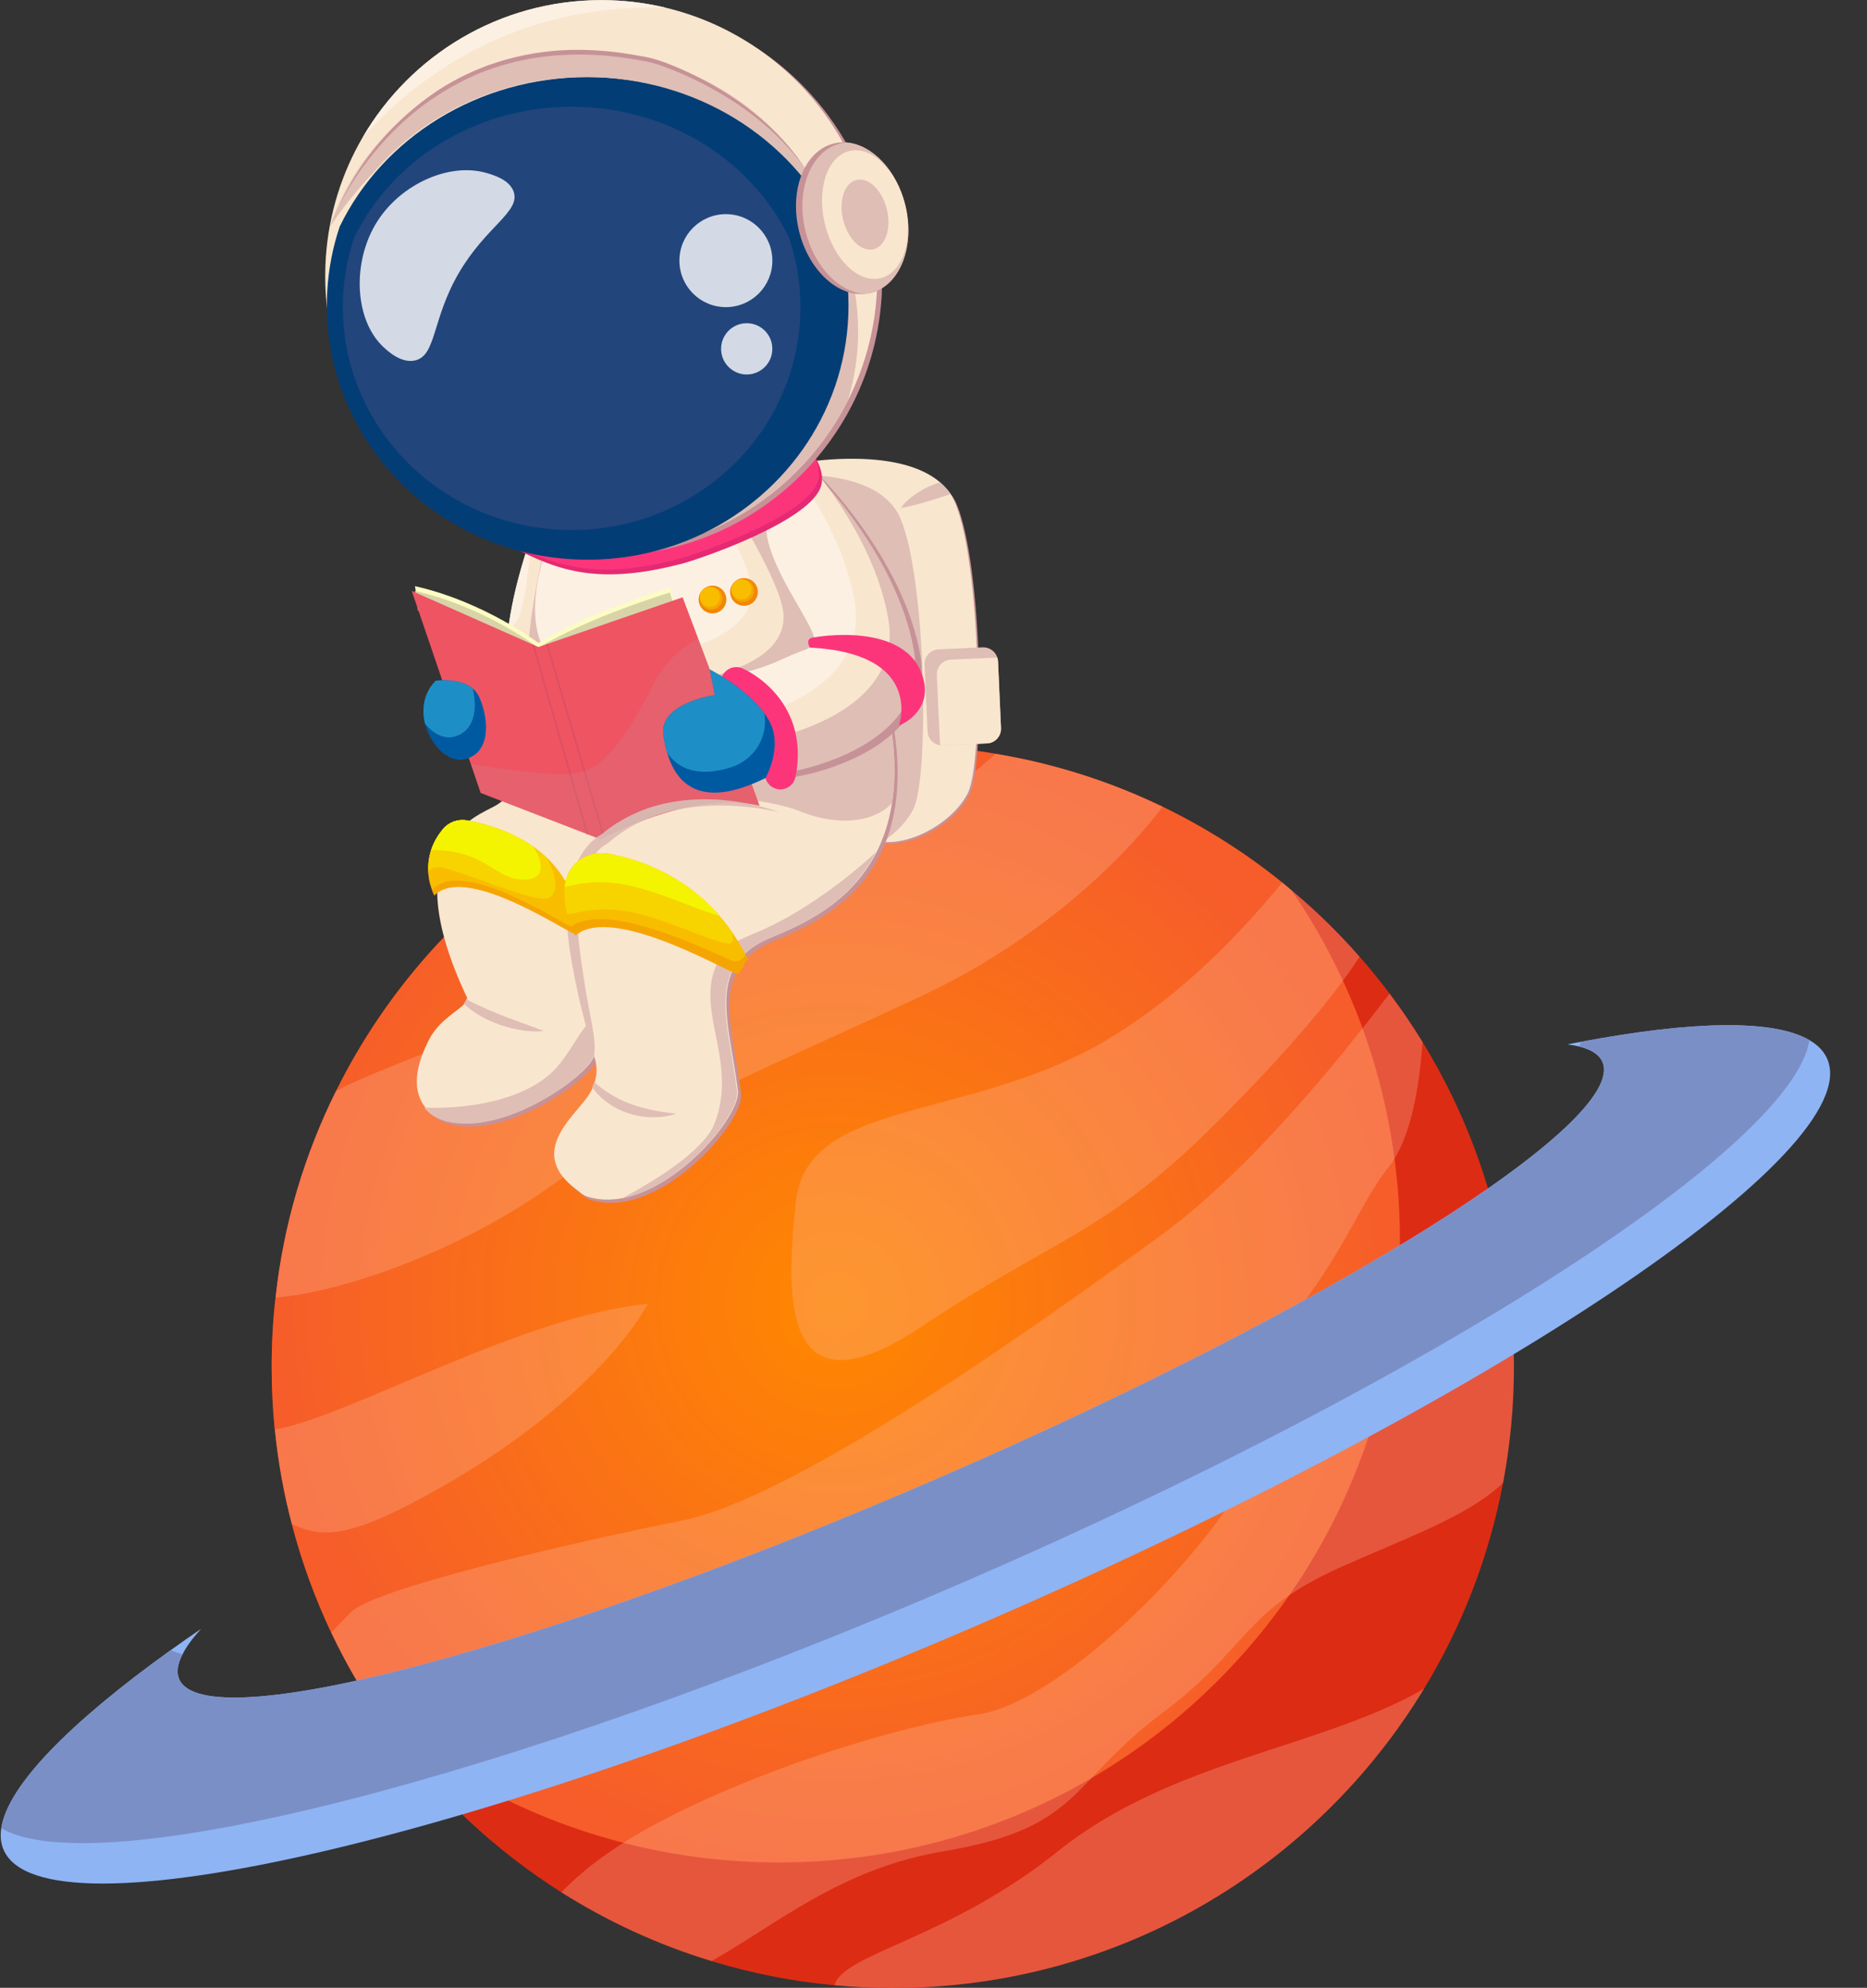 <?xml version="1.0" encoding="UTF-8"?>
<!DOCTYPE svg PUBLIC '-//W3C//DTD SVG 1.0//EN'
          'http://www.w3.org/TR/2001/REC-SVG-20010904/DTD/svg10.dtd'>
<svg height="698.5" preserveAspectRatio="xMidYMid meet" version="1.0" viewBox="78.2 50.7 656.3 698.5" width="656.3" xmlns="http://www.w3.org/2000/svg" xmlns:xlink="http://www.w3.org/1999/xlink" zoomAndPan="magnify"
><rect x="78.2" y="50.7" width="656.3" height="698.5" fill="#333333" stroke="none"/><g
  ><g
    ><g
      ><path d="M610.38,530.93c0,13.94-1.32,27.6-3.81,40.82c-4.93,26.08-14.5,50.52-27.8,72.39 c-38.3,63.02-107.6,105.12-186.73,105.12c-6.93,0-13.78-0.32-20.51-0.96c-14.9-1.36-29.32-4.25-43.19-8.49 c-18.79-5.69-36.54-13.9-52.8-24.16c-23.56-14.9-44.07-34.17-60.37-56.69c-1.12-1.56-2.24-3.08-3.29-4.69 c-6.49-9.41-12.26-19.43-17.23-29.85c-5.73-12.14-10.42-24.92-13.86-38.18c-2.84-10.78-4.85-21.87-5.97-33.25h-0.04 c-0.72-7.25-1.08-14.62-1.08-22.07c0-8.21,0.44-16.3,1.36-24.24c2.8-25.84,10.18-50.28,21.23-72.55c0-0.04,0.04-0.04,0.04-0.04 c35.65-71.99,109.89-121.51,195.7-121.51c12.34,0,24.4,1,36.18,3c20.67,3.45,40.38,9.77,58.65,18.59 c15.06,7.29,29.16,16.22,42.06,26.64c1.12,0.92,2.24,1.84,3.37,2.84c8.53,7.05,16.51,14.86,23.84,23.24 c3.69,4.17,7.21,8.49,10.54,12.94c4.13,5.45,7.97,11.14,11.58,16.99c14.22,23.2,24.28,49.24,29,77.12 C609.3,505.97,610.38,518.31,610.38,530.93z" fill="#dd2c14"
      /></g
      ><radialGradient cx="372.015" cy="508.873" gradientUnits="userSpaceOnUse" id="a" r="197.294" xlink:actuate="onLoad" xlink:show="other" xlink:type="simple"
      ><stop offset="0" stop-color="#f80"
        /><stop offset="1" stop-color="#f65d2a"
      /></radialGradient
      ><path d="M570.32,486.82c0,13.94-1.32,27.6-3.81,40.82c-4.93,26.08-14.5,50.52-27.8,72.39 c-38.3,63.02-107.6,105.12-186.73,105.12c-6.93,0-13.78-0.32-20.51-0.96c-14.9-1.36-29.32-4.25-43.19-8.49 c-18.79-5.69-36.54-13.9-52.8-24.16c-8.25-5.21-16.14-10.98-23.6-17.27c-6.49-9.41-12.26-19.43-17.23-29.85 c-5.73-12.14-10.42-24.92-13.86-38.18c-2.84-10.78-4.85-21.87-5.97-33.25h-0.04c-0.72-7.25-1.08-14.62-1.08-22.07 c0-8.21,0.44-16.3,1.36-24.24c2.8-25.84,10.18-50.28,21.23-72.55c0-0.04,0.04-0.04,0.04-0.04 c35.65-71.99,109.89-121.51,195.7-121.51c12.34,0,24.4,1,36.18,3c20.67,3.45,40.38,9.77,58.65,18.59 c15.06,7.29,29.16,16.22,42.06,26.64c1.12,0.92,2.24,1.84,3.37,2.84c2.04,2.96,4.01,6.01,5.89,9.05 c14.22,23.2,24.28,49.24,29,77.12C569.24,461.86,570.32,474.2,570.32,486.82z" fill="url(#a)"
      /><g
      ><path d="M486.87,334.19c-14.98,19.91-44.51,47.71-84.81,66.54c-60.09,28.04-92.14,40.06-132.2,68.1 c-30.61,21.39-70.51,35.77-94.78,37.86c2.8-25.84,10.18-50.28,21.23-72.55c0-0.04,0.04-0.04,0.04-0.04 c18.59-10.74,133.6-49.4,177.67-77.44c22.35-14.22,40.62-29.48,54.2-41.06C448.89,319.04,468.6,325.37,486.87,334.19z" fill="#fcb89d" opacity=".3"
      /></g
      ><g
      ><path d="M556.14,386.91c-10.86,16.59-28.72,36.7-49.92,57.89c-40.06,40.06-56.09,40.06-104.16,72.11 c-48.07,32.05-48.07-8.01-44.07-44.07c4.01-36.06,60.09-28.04,108.17-56.09c28-16.35,49.2-39.46,62.78-55.93 C538.75,368.72,547.84,377.45,556.14,386.91z" fill="#fcb89d" opacity=".3"
      /></g
      ><g
      ><path d="M305.91,508.89c0,0-16.02,32.05-72.11,64.1c-32.45,18.55-42.1,18.31-53,13.26 c-2.84-10.78-4.85-21.87-5.97-33.25C199.95,548.99,261.85,512.9,305.91,508.89z" fill="#fcb89d" opacity=".3"
      /></g
      ><g
      ><path d="M578.25,416.83c-1.12,16.14-4.17,34.29-11.94,43.99c-16.02,20.03-20.03,52.08-88.13,104.16 s-84.13,20.03-128.2,48.07c-40.3,25.64-87.25,37.9-134.81,45.91c-7.85-10.78-14.7-22.35-20.51-34.53c3-3.29,5.65-5.93,7.09-7.37 c8.01-8.01,76.12-24.04,116.18-32.05c40.06-8.01,124.19-68.1,168.26-100.15c31.89-23.2,63.78-63.18,80.48-85.01 C570.8,405.3,574.64,410.98,578.25,416.83z" fill="#fcb89d" opacity=".3"
      /></g
      ><g
      ><path d="M610.38,530.93c0,13.94-1.32,27.6-3.81,40.82c-12.18,11.62-32.49,18.71-56.29,29.28 c-36.06,16.02-32.05,28.04-64.1,52.08s-28.04,40.06-76.12,48.07c-36.38,6.05-59.01,25.88-81.72,38.62 c-18.79-5.69-36.54-13.9-52.8-24.16c6.73-7.01,16.47-14.74,30.37-22.47c36.06-20.03,88.13-36.06,116.18-40.06 c28.04-4.01,76.12-52.08,92.14-80.12c16.02-28.04,40.06-56.09,64.1-64.1c11.94-3.97,21.91-9.94,28.92-14.94 C609.3,505.97,610.38,518.31,610.38,530.93z" fill="#fcb89d" opacity=".3"
      /></g
      ><g
      ><path d="M578.77,644.14c-38.3,63.02-107.6,105.12-186.73,105.12c-6.93,0-13.78-0.32-20.51-0.96 c3.17-11.3,39.62-15.9,78.6-47.11C490.2,669.14,542.27,665.13,578.77,644.14z" fill="#fcb89d" opacity=".3"
      /></g
      ><g
      ><path d="M425.36,620.27C248.34,696.99,93.45,733.03,79.47,700.71c-0.99-2.27-1.24-4.79-0.82-7.59 c2.2-14.86,23.83-36.92,59.59-62.6c3.41-2.45,6.95-4.93,10.64-7.45c-2.94,3.26-5.18,6.24-6.49,8.9c-1.81,3.44-2.23,6.38-1.21,8.76 c9.08,20.96,128.47-10.64,266.61-70.51c138.15-59.91,242.78-125.45,233.7-146.38c-1.14-2.59-3.94-4.4-8.3-5.43 c-1.24-0.32-2.59-0.53-4.04-0.71c1.6-0.32,3.19-0.64,4.79-0.92c39.23-7.38,67.64-7.98,80.3-0.6c3.01,1.74,5.14,3.94,6.28,6.6 C734.53,455.1,602.38,543.52,425.36,620.27z" fill="#8eb4f4"
      /></g
      ><g
      ><path d="M714.25,416.19c-5.57,37.06-131.37,118.5-295.98,189.9c-162.41,70.37-306.2,106.51-339.61,87.04 c2.2-14.86,23.83-36.92,59.59-62.6c1.17,0.6,2.55,1.06,4.15,1.45c-1.81,3.44-2.23,6.38-1.21,8.76 c9.08,20.96,128.47-10.64,266.61-70.51c138.15-59.91,242.78-125.45,233.7-146.38c-1.14-2.59-3.94-4.4-8.3-5.43 c0.32-0.57,0.57-1.1,0.74-1.63C673.17,409.41,701.58,408.81,714.25,416.19z" fill="#7b8fc7"
      /></g
    ></g
    ><g
    ><g
      ><path d="M419,329.9c-5.63,11.27-23.1,20.28-33.8,16.34s-22.34-132.68-22.34-132.68s31.91-5.27,46.35,7.18 c1.4,1.21,2.64,2.58,3.66,4.14c0.63,0.95,1.17,1.96,1.63,3.05C423.51,249.33,424.64,318.63,419,329.9z" fill="#c69297"
      /></g
      ><g
      ><path d="M418.44,329.34c-5.63,11.27-23.1,20.28-33.8,16.34c-10.7-3.94-22.34-132.68-22.34-132.68 s31.91-5.27,46.35,7.18c1.4,1.21,2.64,2.58,3.66,4.14c0.63,0.95,1.17,1.96,1.63,3.05C422.95,248.77,424.07,318.07,418.44,329.34z" fill="#f9e6ce"
      /></g
      ><g
      ><path d="M343.14,218.62c0,0,42.62-7.04,51.64,14.37c9.01,21.41,10.14,90.71,4.51,101.97 c-5.63,11.27-23.1,20.28-33.8,16.34S343.14,218.62,343.14,218.62z" fill="#dfbeb5"
      /></g
      ><g
      ><path d="M425.18,311.92l-15.56,0.7c-0.28,0.01-0.55,0-0.82-0.03c-2.46-0.29-4.43-2.33-4.54-4.87l-1.06-23.48 c-0.12-2.82,2.08-5.23,4.91-5.36l15.55-0.7c2.39-0.11,4.48,1.45,5.15,3.64c0.12,0.4,0.19,0.82,0.22,1.26l1.05,23.48 C430.2,309.38,428,311.8,425.18,311.92z" fill="#dfbeb5"
      /></g
      ><g
      ><path d="M425.18,311.92l-15.56,0.7c-0.28,0.01-0.55,0-0.82-0.03c-0.12-0.4-0.2-0.83-0.22-1.26l-1.06-23.48 c-0.12-2.82,2.08-5.23,4.91-5.36l15.55-0.7c0.28-0.01,0.56,0,0.83,0.03c0.12,0.4,0.19,0.82,0.22,1.26l1.05,23.48 C430.2,309.38,428,311.8,425.18,311.92z" fill="#f9e6ce"
      /></g
      ><g
      ><path d="M393.13,332.28c-0.08,0.6-0.16,1.21-0.25,1.79c-1.02,6.54-2.88,12.17-5.32,17.03 c-9.23,18.43-26.7,25.83-37.28,30.21c-23.1,9.58-14.65,29.3-11.55,53.8c1.03,8.15-19.75,33.75-40.55,37.73 c-4.19,0.81-8.39,0.73-12.41-0.55c-1.57-0.5-2.69-1.66-3.81-2.5c-17.18-12.67-1.47-25.03,3.81-32.43 c0.88-1.23,1.54-2.44,2.02-3.59c0.28-0.64,0.49-1.26,0.66-1.86c0.93-3.27,0.56-5.99,0.13-7.6c-0.07-0.27-0.15-0.51-0.21-0.72 c-0.19-0.56-0.34-0.87-0.34-0.87c0,0.57-0.35,1.35-1,2.28c-4.44,6.34-23,19.58-39.97,21.35c-2.21,0.24-4.4,0.28-6.52,0.07 c-0.14-0.01-0.27-0.02-0.39-0.03c-0.33-0.03-0.65-0.08-0.97-0.12c-0.27-0.04-0.54-0.08-0.81-0.13c-0.59-0.1-1.14-0.23-1.67-0.36 c-0.12-0.03-0.24-0.06-0.35-0.1c-0.02,0-0.03-0.01-0.04-0.01c-0.2-0.05-0.39-0.11-0.57-0.17c-0.1-0.03-0.19-0.06-0.28-0.09 c-0.17-0.06-0.34-0.11-0.51-0.17c-0.19-0.07-0.38-0.14-0.56-0.21c-0.05-0.02-0.08-0.03-0.12-0.05c-0.07-0.03-0.13-0.06-0.2-0.08 c-0.19-0.08-0.37-0.16-0.55-0.24c-0.16-0.08-0.33-0.16-0.48-0.25c-0.12-0.06-0.24-0.12-0.36-0.19c-0.11-0.05-0.21-0.11-0.32-0.18 c-0.18-0.1-0.35-0.2-0.52-0.32c-0.21-0.14-0.41-0.27-0.6-0.42c-0.2-0.14-0.38-0.29-0.57-0.44c-0.18-0.15-0.35-0.3-0.52-0.46 c-0.17-0.16-0.34-0.32-0.5-0.48c-0.2-0.2-0.39-0.42-0.57-0.64c-0.05-0.06-0.1-0.12-0.15-0.19c-0.05-0.07-0.1-0.13-0.15-0.19 c0.01,0,0.01,0,0.01,0c-5.83-7.6-1.62-17.6,0.94-22.96c3.1-6.48,8.45-9.58,11.83-12.39c0.48-0.4,0.85-0.78,1.12-1.13 c0.57-0.72,0.76-1.3,0.82-1.64c0.05-0.21,0.03-0.33,0.03-0.33c-0.1-0.21-0.2-0.42-0.29-0.63c-25.4-54.09,3.7-63.05,10.43-66.98 c6.76-3.94,10.42-12.68,4.79-36.9c-5.63-24.23,8.45-59.72,8.45-59.72l84.39-18.83l8.14-1.82c0,0,5.35,1.76,17.57,35.85 c0.05,0.13,0.1,0.26,0.14,0.4c3.09,8.64,6.62,19.33,10.6,32.56C393.41,305.23,394.68,320.24,393.13,332.28z" fill="#c69297"
      /></g
      ><g
      ><path d="M392,331.15c-0.08,0.6-0.16,1.21-0.25,1.79c-1.02,6.54-2.88,12.17-5.32,17.03 c-9.23,18.43-26.7,25.83-37.28,30.21c-23.1,9.58-14.65,29.3-11.55,53.8c1.03,8.15-19.75,33.75-40.55,37.73 c-4.19,0.81-8.39,0.73-12.41-0.55c-1.57-0.5-2.69-1.66-3.81-2.5c-17.18-12.67-1.47-25.03,3.81-32.43 c0.88-1.23,1.54-2.44,2.02-3.59c0.28-0.64,0.49-1.26,0.66-1.86c0.93-3.27,0.56-5.99,0.13-7.6c-0.07-0.27-0.15-0.51-0.21-0.72 c-0.19-0.56-0.34-0.87-0.34-0.87c0,0.57-0.35,1.35-1,2.28c-4.44,6.34-23,19.58-39.97,21.35c-2.21,0.24-4.4,0.28-6.52,0.07 c-0.14-0.01-0.27-0.02-0.39-0.03c-0.33-0.03-0.65-0.08-0.97-0.12c-0.27-0.04-0.54-0.08-0.81-0.13c-0.59-0.1-1.14-0.23-1.67-0.36 c-0.12-0.03-0.24-0.06-0.35-0.1c-0.02,0-0.03-0.01-0.04-0.01c-0.2-0.05-0.39-0.11-0.57-0.17c-0.1-0.03-0.19-0.06-0.28-0.09 c-0.17-0.06-0.34-0.11-0.51-0.17c-0.19-0.07-0.38-0.14-0.56-0.21c-0.05-0.02-0.08-0.03-0.12-0.05c-0.07-0.03-0.13-0.06-0.2-0.08 c-0.19-0.08-0.37-0.16-0.55-0.24c-0.16-0.08-0.33-0.16-0.48-0.25c-0.12-0.06-0.24-0.12-0.36-0.19c-0.11-0.05-0.21-0.11-0.32-0.18 c-0.18-0.1-0.35-0.2-0.52-0.32c-0.21-0.14-0.41-0.27-0.6-0.42c-0.2-0.14-0.38-0.29-0.57-0.44c-0.18-0.15-0.35-0.3-0.52-0.46 c-0.17-0.16-0.34-0.32-0.5-0.48c-0.2-0.2-0.39-0.42-0.57-0.64c-0.05-0.06-0.1-0.12-0.15-0.19c-0.05-0.07-0.1-0.13-0.15-0.19 c0.01,0,0.01,0,0.01,0c-5.83-7.6-1.62-17.6,0.94-22.96c3.1-6.48,8.45-9.58,11.83-12.39c0.48-0.4,0.85-0.78,1.12-1.13 c0.57-0.72,0.76-1.3,0.82-1.64c0.05-0.21,0.03-0.33,0.03-0.33c-0.1-0.21-0.2-0.42-0.29-0.63c-25.4-54.09,3.7-63.05,10.43-66.98 c6.76-3.94,10.42-12.68,4.79-36.9c-1.76-7.59-1.59-16.29-0.53-24.65c2.05-16.02,7.37-30.82,8.69-34.3 c0.19-0.5,0.29-0.77,0.29-0.77l84.39-18.83l8.14-1.82c0,0,5.35,1.76,17.57,35.85c0.05,0.13,0.1,0.26,0.14,0.4 c3.09,8.64,6.62,19.33,10.6,32.56C392.29,304.1,393.55,319.12,392,331.15z" fill="#f9e6ce"
      /></g
      ><g
      ><path d="M265.47,237.85c-1.05,9.98-2.91,25.42-4.78,29.52c-0.91,1.99-2.33,3.57-3.91,4.78 C258.83,256.12,264.16,241.32,265.47,237.85z" fill="#fcf0e3"
      /></g
      ><g
      ><path d="M392,331.15c-0.08,0.6-0.16,1.21-0.25,1.79c-5.72,6.11-17.76,8.79-33.03,2.59 c-18.03-7.32-93.52-9.58-93.52-9.58s-1.69-30.99-1.42-44.68c0.26-13.68,4.97-34.62,4.97-34.62l0.46-0.14l65.96-19.14l10.51-3.05 c0,0,18.42,15.78,30.33,28.36c3.09,8.64,6.62,19.33,10.6,32.56C392.29,304.1,393.55,319.12,392,331.15z" fill="#dfbeb5"
      /></g
      ><g
      ><path d="M322.66,289.9c-10.7,2.38-41.2,7.83-52.27-9.36c-4.51-7-5.79-17.76-1.19-34.02l60.87-17.67l5.08-1.48 c8.02,13.15,18.15,31.29,18.48,39.42C354.21,280.32,337.87,286.52,322.66,289.9z" fill="#f9e6ce"
      /></g
      ><g
      ><path d="M311.4,280.88c-8.04,1.79-27.25,5.3-41-0.34c-4.51-7-5.79-17.76-1.19-34.02l60.87-17.67 c6.26,11.05,12.05,22.82,12.3,28.93C342.95,271.31,326.61,277.5,311.4,280.88z" fill="#fcf0e3"
      /></g
      ><g
      ><path d="M286.17,423.11c-0.15,0.28-0.34,0.59-0.56,0.91c-4.44,6.34-23,19.58-39.97,21.35 c-2.66,0.17-4.92,0.2-6.52,0.07c-0.14-0.01-0.27-0.02-0.39-0.03c-0.33-0.03-0.65-0.08-0.97-0.12c-0.27-0.04-0.54-0.08-0.81-0.13 c-0.59-0.1-1.14-0.23-1.67-0.36c-0.12-0.03-0.24-0.06-0.35-0.1c-0.02,0-0.03-0.01-0.04-0.01c-0.2-0.05-0.39-0.11-0.57-0.17 c-0.1-0.03-0.19-0.06-0.28-0.09c-0.17-0.06-0.34-0.11-0.51-0.17c-0.19-0.07-0.38-0.14-0.56-0.21c-0.05-0.02-0.08-0.03-0.12-0.05 c-0.07-0.03-0.13-0.06-0.2-0.08c-0.19-0.08-0.37-0.16-0.55-0.24c-0.17-0.08-0.33-0.16-0.48-0.25c-0.12-0.06-0.24-0.12-0.36-0.19 c-0.11-0.05-0.21-0.11-0.32-0.18c-0.18-0.1-0.35-0.2-0.52-0.32c-0.21-0.14-0.41-0.27-0.6-0.42c-0.2-0.14-0.38-0.29-0.57-0.44 c-0.18-0.15-0.35-0.3-0.52-0.46c-0.17-0.16-0.34-0.32-0.5-0.48c-0.32-0.32-0.6-0.66-0.87-1.01c18.1,0.63,38.8-3.66,48-15.92 c5.07-6.76,5.26-8.31,9.04-13.14C285.38,415.24,286.17,419.79,286.17,423.11z" fill="#dfbeb5"
      /></g
      ><g
      ><path d="M224.07,256.66l1.04,6.82l41.48,19.09l49.31-17.94l-2.19-7.42c0,0-28.24,8.45-46.24,19.44 C267.47,276.66,248.86,262.29,224.07,256.66z" fill="#fcfcc3"
      /></g
      ><g
      ><path d="M224.07,258.35l1.04,6.82l41.48,19.09l49.31-17.94l-2.19-7.42c0,0-28.24,8.45-46.24,19.44 C267.47,278.35,248.86,263.98,224.07,258.35z" fill="#d8d4a8"
      /></g
      ><g
      ><path d="M345.2,333.84c-21.67-4.92-48.08,7.8-54.38,11.08c-0.19,0.1-0.35,0.19-0.51,0.27 c-0.58,0.3-0.89,0.48-0.89,0.48l-4.42-1.71l-0.66-0.26l-37.17-14.37l-3.46-10.14l-20.77-60.85l42.38,18.77l0.67,0.3l1.46,0.65 l2.74-0.95l0.54-0.18l47.43-16.34l5.44,14.43l7.52,19.94L345.2,333.84z" fill="#ef5463"
      /></g
      ><g
      ><path d="M353.4,324.09c-0.76-0.06-1.3-0.66-1.72-1.68c-0.96-2.35-1.28-6.95-2.25-12.26 c-1.4-7.66-4.19-16.79-12.28-22.79c0,0,5.63-0.16,17.31-5.56c11.68-5.4,14.05-1.53,2.79-20.94c-19.29-33.26-6.26-33.64,9.09-42.29 c0.09-0.05,0.19-0.11,0.28-0.16c0.05-0.03,0.1-0.06,0.15-0.08c0,0,29.58,29.59,35.04,63.26 C407.26,315.24,358.48,324.51,353.4,324.09z" fill="#c69297"
      /></g
      ><g
      ><path d="M351.68,322.41c-0.96-2.35-1.28-6.95-2.25-12.26c-1.4-7.66-4.19-16.79-12.28-22.79c0,0,5.63-0.16,17.31-5.56 c11.68-5.4,14.05-1.53,2.79-20.94c-19.29-33.26-6.26-33.64,9.09-42.29c6.55,7.09,28.57,32.74,33.21,61.32 C404.85,312.6,358.94,322.28,351.68,322.41z" fill="#dfbeb5"
      /></g
      ><g
      ><path d="M349.42,310.15c-0.51-2.82-1.22-5.84-2.31-8.83c-1.86-5.13-4.86-10.17-9.97-13.96c0,0,5.63-0.16,17.31-5.56 c11.68-5.4,14.05-1.53,2.79-20.94c-17.09-29.48-8.81-33.13,3.98-39.6c1.73-0.87,3.54-1.8,5.39-2.85 c9,11.78,20.68,30.28,23.92,50.21C394.92,295.68,364.26,306.98,349.42,310.15z" fill="#f9e6ce"
      /></g
      ><g
      ><path d="M347.11,301.31c-1.86-5.13-4.86-10.17-9.97-13.96c0,0,5.63-0.16,17.31-5.56c11.68-5.4,14.05-1.53,2.79-20.94 c-17.09-29.48-8.81-33.13,3.98-39.6c7.44,11.25,14.97,25.78,17.47,41.17C382.28,284.48,362.56,296.07,347.11,301.31z" fill="#fcf0e3"
      /></g
      ><g
      ><path d="M364.53,210.95c1.44,2.52,3.33,6.2,2.39,10.16c-2.99,12.55-42.99,26.06-48.42,27.5 c-29.29,7.77-43.64,2.99-60.38-5.78c11.01,0.47,24.41-0.44,39.53-2.94C319.69,236.26,346.29,228.29,364.53,210.95z" fill="#e52972"
      /></g
      ><g
      ><path d="M363.4,209.26c1.44,2.52,3.33,6.2,2.39,10.16c-2.99,12.55-42.99,26.06-48.42,27.5 c-29.29,7.77-43.64,2.99-60.38-5.78c11.01,0.47,24.41-0.44,39.53-2.94C318.56,234.57,345.17,226.6,363.4,209.26z" fill="#fc357b"
      /></g
      ><g
      ><path d="M388.3,148.91c0,15.73-3.74,30.59-10.38,43.72c0,0.01-0.01,0.01-0.01,0.02c-10.87,21.48-29.49,38.37-52.18,47 c-0.01,0.01-0.03,0.01-0.04,0.01c-10.7,4.07-22.31,6.29-34.44,6.29c-51.82,0-94.15-40.62-96.9-91.75 c-0.1-1.75-0.14-3.52-0.14-5.29c0-2.33,0.08-4.64,0.24-6.92c3.55-50.37,45.53-90.12,96.8-90.12 C344.85,51.87,388.3,95.31,388.3,148.91z" fill="#c69297"
      /></g
      ><g
      ><path d="M386.61,147.78c0,15.73-3.74,30.59-10.38,43.72c0,0.01-0.01,0.01-0.01,0.02 c-10.87,21.48-29.49,38.37-52.18,47c-0.01,0.01-0.03,0.01-0.04,0.01c-10.7,4.07-22.31,6.29-34.44,6.29 c-51.82,0-94.15-40.62-96.9-91.75c-0.1-1.75-0.14-3.52-0.14-5.29c0-2.33,0.08-4.64,0.24-6.92c1.08-15.24,5.67-29.5,12.97-42 c16.83-28.79,48.07-48.12,83.83-48.12c7.84,0,15.47,0.93,22.77,2.69C354.95,63.67,386.61,102.03,386.61,147.78z" fill="#f9e6ce"
      /></g
      ><g
      ><path d="M379.85,167.08c0,8.47-1.26,16.67-3.62,24.43c0,0.01-0.01,0.01-0.01,0.02c-10.87,21.48-29.49,38.37-52.18,47 c30.69-14.44,51.86-45.04,51.86-80.46c0-9.68-1.58-19-4.51-27.74C376.83,141.54,379.85,153.98,379.85,167.08z" fill="#dfbeb5"
      /></g
      ><g
      ><path d="M371.96,130.33c2.92,8.73,4.51,18.05,4.51,27.74c0,35.42-21.17,66.02-51.86,80.46 c-0.01,0.01-0.03,0.01-0.04,0.01c-12.03,5.66-25.53,8.83-39.79,8.83c-50.64,0-91.69-39.98-91.69-89.3c0-1.67,0.05-3.34,0.14-4.99 c0.45-7.9,1.95-15.52,4.37-22.74c0-0.01,0.01-0.01,0.01-0.01c15-30.99,48.4-52.54,87.18-52.54S356.96,99.34,371.96,130.33 C371.95,130.32,371.96,130.32,371.96,130.33z" fill="#033d75"
      /></g
      ><g
      ><path d="M355.61,134.29c2.56,7.66,3.95,15.83,3.95,24.33c0,31.07-18.57,57.9-45.49,70.57 c-0.01,0-0.02,0.01-0.03,0.01c-10.55,4.96-22.39,7.74-34.9,7.74c-44.41,0-80.42-35.06-80.42-78.32c0-1.47,0.04-2.93,0.12-4.38 c0.39-6.93,1.71-13.61,3.83-19.95c0,0,0,0,0,0c13.15-27.18,42.45-46.08,76.46-46.08S342.45,107.11,355.61,134.29 C355.6,134.29,355.61,134.29,355.61,134.29z" fill="#22457c"
      /></g
      ><g
      ><path d="M371.39,130.32c-15-30.99-48.4-52.54-87.18-52.54c-30.16,0-57.06,13.03-74.58,33.4 c-5.8,6.03-10.95,12.54-15.42,19.14c12.17-35.74,47.24-61.56,88.59-61.56C324.15,68.77,359.22,94.59,371.39,130.32z" fill="#dfbeb5"
      /></g
      ><g
      ><g
        ><path d="M384.26,153.64c-0.73,0.18-1.47,0.3-2.21,0.36c-9.66,0.78-19.62-8.54-22.94-22.01 c-3.58-14.5,1.87-28.32,12.18-30.86c1.48-0.37,2.97-0.48,4.46-0.36c8.91,0.69,17.62,9.58,20.69,22.01 C400.02,137.28,394.57,151.1,384.26,153.64z" fill="#c69297"
        /></g
        ><g
        ><path d="M384.26,153.64c-0.73,0.18-1.47,0.3-2.21,0.36c-8.91-0.69-17.62-9.58-20.69-22.01 c-3.58-14.5,1.87-28.32,12.18-30.86c0.73-0.18,1.47-0.3,2.21-0.36c8.91,0.69,17.62,9.58,20.69,22.01 C400.02,137.28,394.57,151.1,384.26,153.64z" fill="#dfbeb5"
        /></g
        ><g
        ><ellipse cx="382.28" cy="126.12" fill="#f9e6ce" rx="14.49" ry="23.01" transform="rotate(-13.88 382.2 126.139)"
        /></g
        ><g
        ><ellipse cx="382.28" cy="126.12" fill="#dfbeb5" rx="7.9" ry="12.54" transform="rotate(-13.88 382.2 126.139)"
        /></g
      ></g
      ><g
      ><path d="M197.59,122.85c6.81-15.06,17.74-28.26,31.17-38.05l2.56-1.78l0.64-0.45l0.66-0.41l1.32-0.83l1.33-0.82 c0.44-0.28,0.89-0.54,1.35-0.78l2.74-1.49c0.9-0.52,1.86-0.93,2.8-1.38c0.94-0.44,1.88-0.9,2.83-1.32l2.9-1.16l1.45-0.58 c0.48-0.2,0.98-0.34,1.48-0.51c7.87-2.74,16.11-4.36,24.42-4.9c8.31-0.5,16.66,0.08,24.85,1.42l3.07,0.54 c1.02,0.18,2.05,0.34,3.07,0.59c2.04,0.47,4.06,1.09,6.01,1.83c3.89,1.47,7.69,3.17,11.38,5.06c3.69,1.89,7.3,3.96,10.79,6.2 c0.87,0.57,1.72,1.16,2.58,1.74c0.43,0.29,0.86,0.57,1.28,0.88l1.25,0.92c0.83,0.62,1.68,1.21,2.49,1.86l2.43,1.95 c0.82,0.64,1.57,1.36,2.35,2.04l1.16,1.03c0.39,0.34,0.77,0.69,1.14,1.06c1.48,1.45,2.98,2.88,4.35,4.44 c0.69,0.77,1.42,1.51,2.07,2.31l1.96,2.41c0.32,0.41,0.66,0.79,0.96,1.22l0.9,1.27l1.79,2.53c-4.9-6.65-10.69-12.6-17.19-17.65 l-2.44-1.88c-0.81-0.63-1.67-1.2-2.51-1.8l-1.26-0.89c-0.42-0.29-0.86-0.56-1.29-0.85c-0.86-0.56-1.72-1.13-2.59-1.67 c-3.5-2.16-7.1-4.14-10.79-5.94c-3.69-1.8-7.47-3.42-11.31-4.86c-1.91-0.71-3.86-1.29-5.84-1.74c-0.98-0.24-2-0.39-3.01-0.56 l-3.03-0.52c-8.1-1.28-16.33-1.79-24.5-1.26c-8.17,0.48-16.28,2.02-24.02,4.67c-7.77,2.59-15.05,6.52-21.81,11.13 c-6.73,4.69-12.82,10.29-18.18,16.52C205.97,108.61,201.24,115.44,197.59,122.85z" fill="#c69297"
      /></g
      ><g
      ><path d="M312.34,53.43c-53.74-1.79-88.42,25.21-106.6,45.44c16.83-28.79,48.07-48.12,83.83-48.12 C297.41,50.74,305.03,51.67,312.34,53.43z" fill="#fcf0e3"
      /></g
      ><g fill="#fff"
      ><circle cx="333.37" cy="142.29" opacity=".8" r="16.34"
        /><circle cx="340.69" cy="173.28" opacity=".8" r="9.01"
        /><path d="M249.27,111.5c-12.99-3.83-30.03,3.78-38.44,16.99c-8.99,14.12-8.11,34.64,2.18,44.18 c1.56,1.45,6.21,5.76,11.04,4.7c7.6-1.65,5.89-14.43,15.51-30.86c9.56-16.33,21.58-21.36,19.22-28.39 C257.37,113.89,251.83,112.25,249.27,111.5z" opacity=".8"
      /></g
      ><g
      ><path d="M352.67,328.09c-0.41,0.01-0.82-0.02-1.23-0.11c-2.94-0.6-4.84-3.47-4.24-6.42 c1.58-7.85,0.08-14.54-4.46-19.88c-3.57-4.21-7.79-6.09-7.83-6.11c-2.76-1.17-4.04-4.36-2.88-7.13c1.16-2.77,4.36-4.07,7.12-2.9 c0.63,0.27,6.34,2.79,11.47,8.64c4.88,5.56,10.1,15.21,7.21,29.55C357.32,326.26,355.14,328.02,352.67,328.09z" fill="#fc357b"
      /></g
      ><g
      ><path d="M364.41,274.67c0,0,32.38-6.05,38.25,14.1c3.6,12.34-8.45,16.9-8.45,16.9s9.01-25.35-31.32-27.41 C362.9,278.26,360.81,274.94,364.41,274.67z" fill="#fc357b"
      /></g
      ><g
      ><path d="M290.82,344.92c-0.19,0.1-0.35,0.19-0.51,0.27l-20.12-68.07l0.54-0.18L290.82,344.92z" fill="#db4f64"
      /></g
      ><g
      ><path d="M285 343.97L284.34 343.71 265.32 277.12 265.99 277.42z" fill="#db4f64"
      /></g
      ><g
      ><path d="M241.54,317.5c-5.71,1.35-12.03-4.93-13.92-12.48c-1.28-5.11-0.55-10.81,3.77-15.13c0,0,8.3-1.18,12.98,2.74 c0.91,0.75,1.68,1.71,2.23,2.9C249.99,302.86,251.11,315.25,241.54,317.5z" fill="#005aa2"
      /></g
      ><g
      ><path d="M237.59,309.62c-3.48,0.82-7.18-1.19-9.97-4.59c-1.28-5.11-0.55-10.81,3.77-15.13c0,0,8.3-1.18,12.98,2.74 C246.06,299.61,245.21,307.83,237.59,309.62z" fill="#1e8fc6"
      /></g
      ><g
      ><path d="M351.96,336.1c-5.23-1.24-10.55-1.92-15.87-2.23c-1.33-0.07-2.66-0.11-3.98-0.11 c-1.33-0.02-2.65-0.01-3.98,0.05c-2.64,0.09-5.28,0.34-7.88,0.71c-2.6,0.36-5.18,0.88-7.71,1.57c-2.52,0.69-4.99,1.54-7.37,2.55 c-2.39,1.02-4.7,2.21-6.88,3.59c-1.09,0.69-2.16,1.42-3.19,2.2c-1.04,0.75-2.03,1.58-3.02,2.42l-0.51,0.32 c0,0-0.11,0.05-0.17,0.09l-0.24,0.14c-0.17,0.11-0.34,0.21-0.51,0.33c-0.34,0.23-0.68,0.49-1,0.76c-0.65,0.56-1.27,1.17-1.83,1.84 c-1.13,1.34-2.09,2.86-2.89,4.47c-1.59,3.24-2.55,6.85-3.1,10.53c-0.53,3.7-0.6,7.48-0.49,11.26l0.15,2.85l0.25,2.85l0.34,2.85 l0.39,2.87c0.54,3.83,1.09,7.66,1.75,11.46c0.66,3.81,1.37,7.59,2.11,11.43c0.36,1.92,0.7,3.87,0.83,5.87 c0.15,1.97,0.06,3.94-0.21,5.86c-0.19-0.56-0.34-0.87-0.34-0.87c0,0.57-0.35,1.35-1,2.28c0.04-0.47,0.07-0.95,0.08-1.42 c0.1-1.92,0.04-3.8-0.25-5.67c-0.14-0.93-0.32-1.86-0.54-2.79c-0.2-0.93-0.44-1.86-0.68-2.8c-0.96-3.75-1.99-7.53-2.8-11.35 c-0.83-3.81-1.61-7.65-2.28-11.49l-0.48-2.89l-0.43-2.93l-0.34-2.95l-0.24-2.97c-0.26-3.97-0.15-7.98,0.35-11.98 c0.58-3.99,1.53-8.02,3.41-11.74c0.94-1.85,2.08-3.64,3.47-5.25c0.69-0.81,1.46-1.57,2.3-2.26c0.42-0.34,0.86-0.68,1.32-0.99 c0.23-0.16,0.47-0.3,0.72-0.45l0.39-0.22c0.06-0.03,0.12-0.06,0.18-0.09c4.18-3.56,9.01-6.32,14.08-8.32 c5.16-2.05,10.62-3.15,16.06-3.67c2.73-0.24,5.47-0.29,8.19-0.22c1.36,0.04,2.72,0.11,4.07,0.22c1.35,0.12,2.7,0.27,4.05,0.46 c2.69,0.36,5.35,0.86,7.98,1.5C346.85,334.37,349.45,335.12,351.96,336.1z" fill="#dfbeb5"
      /></g
      ><g
      ><path d="M315.9,442.01c-2.98,1.09-6.21,1.39-9.39,1.25c-3.19-0.17-6.39-0.86-9.4-2.1c-1.49-0.63-2.95-1.37-4.31-2.26 c-1.35-0.9-2.64-1.9-3.79-3.04c-0.97-0.95-1.86-1.99-2.64-3.09c0.28-0.64,0.49-1.26,0.66-1.86c1.2,1.05,2.42,2.02,3.69,2.91 c1.21,0.85,2.46,1.62,3.73,2.33c1.28,0.7,2.6,1.33,3.95,1.89c2.7,1.12,5.53,1.95,8.45,2.59 C309.77,441.26,312.77,441.71,315.9,442.01z" fill="#dfbeb5"
      /></g
      ><g
      ><path d="M269.42,413c-2.97,0.31-5.95,0.05-8.87-0.46c-2.92-0.52-5.79-1.35-8.55-2.45c-2.77-1.09-5.41-2.55-7.86-4.27 c-1.01-0.73-1.99-1.53-2.9-2.41c0.57-0.72,0.76-1.3,0.82-1.64c1.14,0.62,2.28,1.22,3.45,1.77c2.56,1.21,5.12,2.37,7.75,3.41 c2.63,1.04,5.28,2.05,7.97,3.02C263.93,410.96,266.65,411.92,269.42,413z" fill="#dfbeb5"
      /></g
      ><g
      ><path d="M386.14,350.11c-9.23,18.43-26.7,25.83-37.28,30.21c-23.1,9.58-14.65,29.3-11.55,53.8 c1.03,8.15-19.75,33.75-40.55,37.73c11.44-6.12,28.94-16.78,32.67-26.46c8.76-22.77-8.75-41.35,2.25-58.59 c5.37-8.41,11.55-5.16,33.8-20.28C374.8,360.18,381.79,354.13,386.14,350.11z" fill="#dfbeb5"
      /></g
      ><g
      ><g
        ><circle cx="339.73" cy="258.71" fill="#f18705" r="4.87"
        /></g
        ><g
        ><circle cx="339.28" cy="258.27" fill="#f5a501" r="3.98"
        /></g
        ><g
        ><circle cx="338.84" cy="257.83" fill="#f9bd00" r="3.54"
        /></g
      ></g
      ><g
      ><g
        ><circle cx="328.66" cy="261.37" fill="#f18705" r="4.87"
        /></g
        ><g
        ><circle cx="328.22" cy="260.92" fill="#f5a501" r="3.98"
        /></g
        ><g
        ><circle cx="327.77" cy="260.48" fill="#f9bd00" r="3.54"
        /></g
      ></g
      ><g
      ><path d="M345.2,333.84c-21.67-4.92-48.08,7.8-54.38,11.08c-0.19,0.1-0.35,0.19-0.51,0.27 c-0.58,0.3-0.89,0.48-0.89,0.48l-4.42-1.71l-0.66-0.26l-37.17-14.37l-3.46-10.14c9.79,1.58,27.76,4.17,36.14,3.37 c11.83-1.13,20.28-16.34,28.73-32.68c3.67-7.1,9.54-11.81,15.01-14.87l7.52,19.94L345.2,333.84z" fill="#c69297" opacity=".2"
      /></g
      ><g
      ><path d="M347.29,324.1c-23.47,11.54-31.53,1.37-34.56-8.87c-0.63-2.12-1.04-4.25-1.34-6.18 c-1.69-11.27,18.03-14.08,18.03-14.08v-0.56l-1.69-8.45l3.94,2.25c0,0,9.58,5.48,15.2,13.14c0.62,0.85,1.19,1.73,1.7,2.63 C353.65,313,347.29,324.1,347.29,324.1z" fill="#005aa2"
      /></g
      ><g
      ><path d="M334.94,320.41c-11.81,3.59-18.43,0.23-22.21-5.17c-0.63-2.12-1.04-4.25-1.34-6.18 c-1.69-11.27,18.03-14.08,18.03-14.08v-0.56l-1.69-8.45l3.94,2.25c0,0,9.58,5.48,15.2,13.14c0.01,0.06,0.02,0.11,0.03,0.16 C348.35,309.88,343.06,317.94,334.94,320.41z" fill="#1e8fc6"
      /></g
      ><g
      ><path d="M280.65,378.91c0,1.69-38.2-25.35-49.8-13.52c0,0-1.08-1.99-1.7-5.14c-0.9-4.53-0.85-11.45,4.74-18.19 c2.04-2.46,5.25-3.64,8.4-3.08c9.53,1.69,30.78,7.68,37.57,27.99c0,0.01,0,0.01,0,0.01c0.2,0.59,0.38,1.18,0.55,1.8 C280.41,368.77,280.65,377.22,280.65,378.91z" fill="#f5a501"
      /></g
      ><g
      ><path d="M280.09,376.66c0,1.69-38.2-25.35-49.8-13.52c0,0-0.58-1.07-1.13-2.88c-0.2-1.04-0.36-2.19-0.41-3.44 c-0.18-4.24,0.83-9.54,5.15-14.75c2.04-2.46,5.25-3.64,8.4-3.08c6.58,1.17,18.77,4.39,27.9,12.97c4.08,3.84,7.57,8.74,9.66,15.02 c0,0.01,0,0.01,0,0.01C279.91,368.76,280.09,375.21,280.09,376.66z" fill="#f9bd00"
      /></g
      ><g
      ><path d="M341.26,387.93c0,0-1.2,0.34-1.69,2.25c-0.32,1.26-1.69,2.15-1.69,2.82c0,1.69-43.94-25.35-57.47-13.52 c0,0-0.65-1.25-1.42-3.24c-2.11-5.46-5.08-16.51,2.21-22.73c2.94-2.51,6.9-3.45,10.7-2.82 C301.69,352.33,327.47,361.03,341.26,387.93z" fill="#f5a501"
      /></g
      ><g
      ><path d="M340.13,385.96L340.13,385.96c-0.65,2.06-2.94,3.09-4.91,2.21c-12.66-5.68-44.27-20.42-56.23-11.92 c-0.46-1.19-0.96-2.64-1.38-4.25c-1.53-5.79-2.11-13.61,3.59-18.48c2.94-2.51,6.9-3.45,10.7-2.82 c8.79,1.47,29.56,7.04,43.69,27.63C337.2,380.67,338.72,383.21,340.13,385.96z" fill="#f9bd00"
      /></g
      ><g
      ><path d="M269.14,366.52c-5.63,0-27.61-9.01-34.93-10.85c-2.69-0.68-4.39,0.01-5.47,1.14 c-0.1-2.23,0.14-4.76,1.02-7.41c0.78-2.38,2.08-4.87,4.13-7.34c2.04-2.46,5.25-3.64,8.4-3.08c5.52,0.98,14.99,3.4,23.28,9.22 c1.59,1.12,3.15,2.36,4.62,3.75C274.63,359.36,274.78,366.52,269.14,366.52z" fill="#f7d300"
      /></g
      ><g
      ><path d="M262.94,359.76c-6.6,0.34-10.62-3.88-16.34-6.76c-3.64-1.84-9.08-3.69-16.85-3.6 c0.78-2.38,2.08-4.87,4.13-7.34c2.04-2.46,5.25-3.64,8.4-3.08c5.52,0.98,14.99,3.4,23.28,9.22c2.76,3.92,3.49,7.82,1.88,9.86 C267,358.64,265.95,359.61,262.94,359.76z" fill="#f4f400"
      /></g
      ><g
      ><path d="M335.62,381.73c-1.13,2.25-14.08-3.94-25.92-7.89s-20.36-4.51-29.62-2.25c-0.83,0.2-1.66,0.33-2.48,0.4 c-0.77-2.92-1.3-6.36-0.91-9.66c0.38-3.26,1.67-6.41,4.5-8.82c2.94-2.51,6.9-3.45,10.7-2.82c7.88,1.32,25.4,5.93,39.11,21.72 c1.58,1.82,3.12,3.79,4.57,5.92C335.88,379.74,335.98,381.02,335.62,381.73z" fill="#f7d300"
      /></g
      ><g
      ><path d="M331.01,372.41c-4.69-1-14.16-5.2-23-8.15c-11.83-3.94-20.36-4.51-29.62-2.25c-0.57,0.14-1.13,0.24-1.7,0.32 c0.38-3.26,1.67-6.41,4.5-8.82c2.94-2.51,6.9-3.45,10.7-2.82C299.78,352.01,317.3,356.63,331.01,372.41z" fill="#f4f400"
      /></g
      ><g
      ><path d="M412.3,224.31c-0.85,0.3-1.7,0.59-2.56,0.87c-2.38,0.77-4.76,1.53-7.2,2.23c-2.46,0.68-4.94,1.34-7.68,1.8 c1.63-2.29,3.78-3.99,6.02-5.45c2.27-1.44,4.7-2.59,7.25-3.43c0.17-0.06,0.34-0.11,0.51-0.16 C410.04,221.37,411.28,222.75,412.3,224.31z" fill="#dfbeb5"
      /></g
    ></g
  ></g
></svg
>
